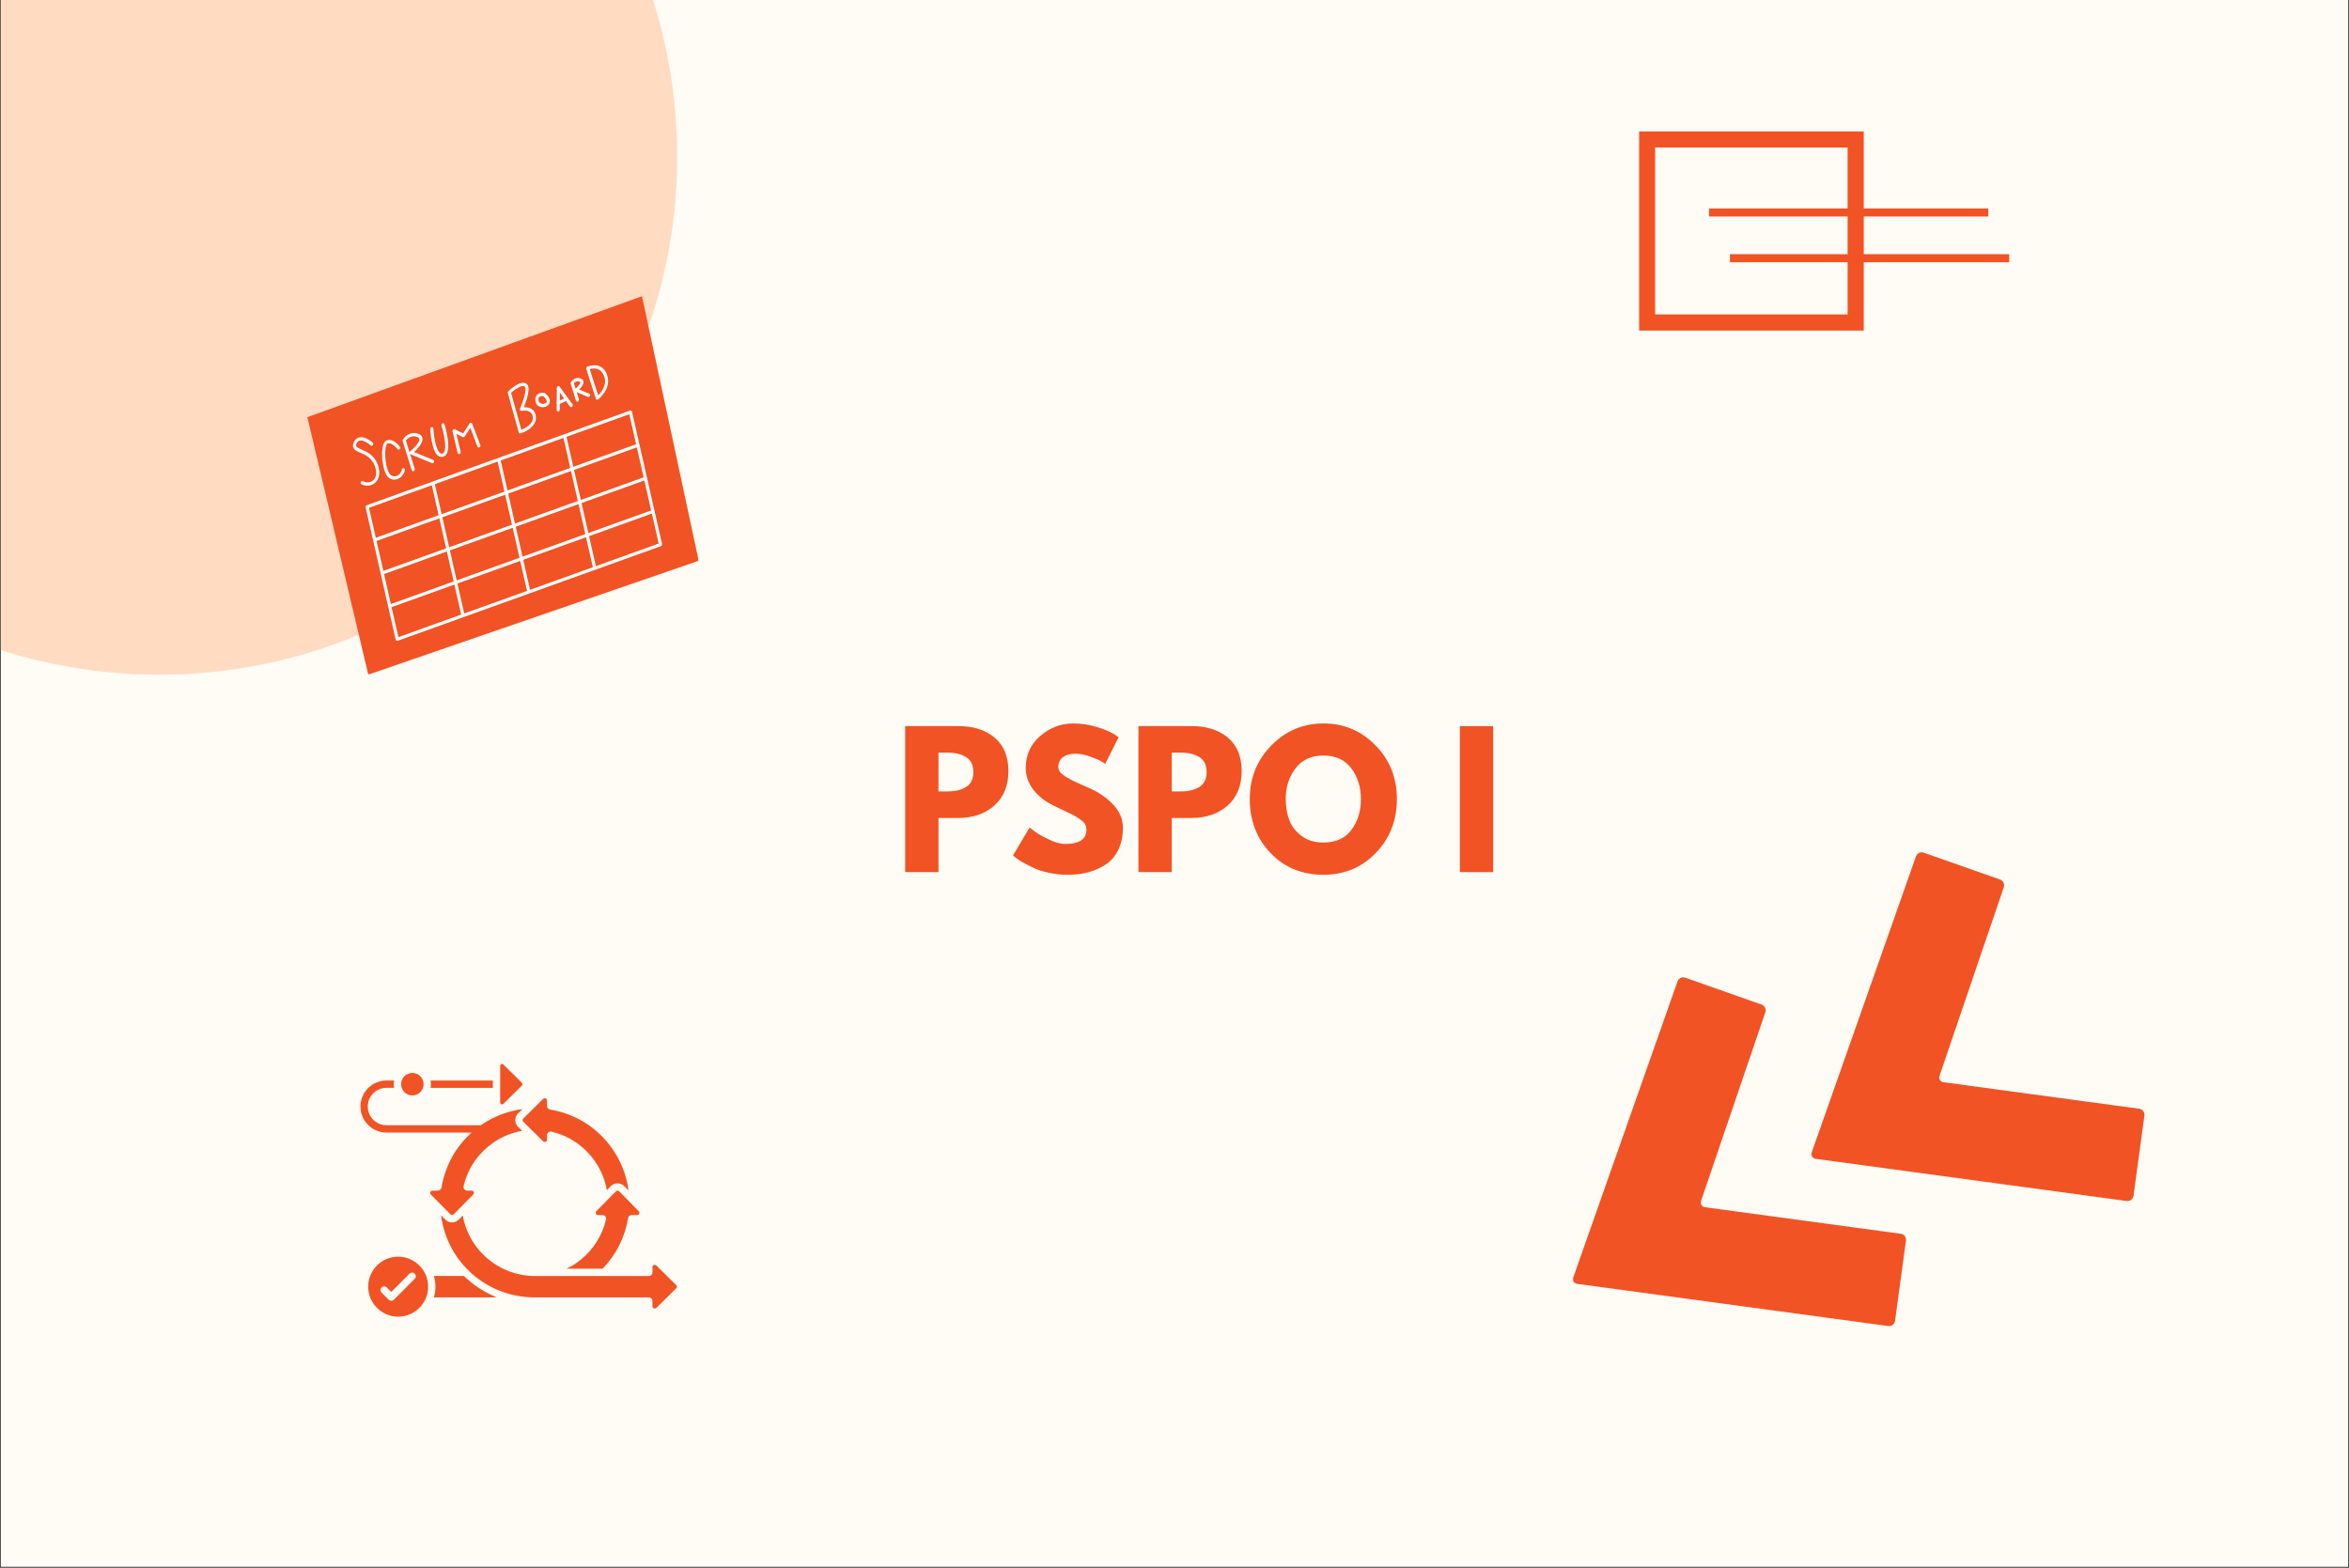 <?xml version="1.0" encoding="UTF-8"?> <svg xmlns="http://www.w3.org/2000/svg" xmlns:xlink="http://www.w3.org/1999/xlink" width="2048" zoomAndPan="magnify" viewBox="0 0 1536 1025.25" height="1367" preserveAspectRatio="xMidYMid meet" version="1.2"><rect x="0" y="0" width="1536" height="1025.25" fill="#333333" stroke="none"/><defs><clipPath id="857366c955"><path d="M 0.562 0 L 1535.438 0 L 1535.438 1024.5 L 0.562 1024.5 Z M 0.562 0 "></path></clipPath><clipPath id="751ada5b48"><path d="M 1184 557 L 1403 557 L 1403 786 L 1184 786 Z M 1184 557 "></path></clipPath><clipPath id="063ac6b3bb"><path d="M 1391.926 548.57 L 1405.543 785.754 L 1187.062 798.297 L 1173.445 561.109 Z M 1391.926 548.57 "></path></clipPath><clipPath id="0e61cb5d6c"><path d="M 1391.926 548.57 L 1405.543 785.754 L 1187.062 798.297 L 1173.445 561.109 Z M 1391.926 548.57 "></path></clipPath><clipPath id="d616d74e91"><path d="M 1028 639 L 1247 639 L 1247 868 L 1028 868 Z M 1028 639 "></path></clipPath><clipPath id="62e6ea9e46"><path d="M 1236.004 630.328 L 1249.617 867.516 L 1031.137 880.059 L 1017.523 642.871 Z M 1236.004 630.328 "></path></clipPath><clipPath id="ebbc332068"><path d="M 1236.004 630.328 L 1249.617 867.516 L 1031.137 880.059 L 1017.523 642.871 Z M 1236.004 630.328 "></path></clipPath><clipPath id="180b79a3da"><path d="M 0.562 0 L 442.781 0 L 442.781 441.223 L 0.562 441.223 Z M 0.562 0 "></path></clipPath><clipPath id="edc1d1f10d"><path d="M 104.012 -236.32 C -83.086 -236.32 -234.758 -84.648 -234.758 102.449 C -234.758 289.547 -83.086 441.223 104.012 441.223 C 291.109 441.223 442.781 289.547 442.781 102.449 C 442.781 -84.648 291.109 -236.32 104.012 -236.32 Z M 104.012 -236.32 "></path></clipPath><clipPath id="01296c0d41"><path d="M 0.562 0 L 442.781 0 L 442.781 441.223 L 0.562 441.223 Z M 0.562 0 "></path></clipPath><clipPath id="9f58a1dd16"><path d="M 104.012 -236.32 C -83.086 -236.32 -234.758 -84.648 -234.758 102.449 C -234.758 289.547 -83.086 441.223 104.012 441.223 C 291.109 441.223 442.781 289.547 442.781 102.449 C 442.781 -84.648 291.109 -236.32 104.012 -236.32 Z M 104.012 -236.32 "></path></clipPath><clipPath id="2590df4007"><rect x="0" width="443" y="0" height="442"></rect></clipPath><clipPath id="74113ab743"><path d="M 1071.816 85.988 L 1218.703 85.988 L 1218.703 216.172 L 1071.816 216.172 Z M 1071.816 85.988 "></path></clipPath><clipPath id="e295107684"><path d="M 240 821 L 280 821 L 280 861.438 L 240 861.438 Z M 240 821 "></path></clipPath><clipPath id="575c2d01c6"><path d="M 288 794 L 442.414 794 L 442.414 856 L 288 856 Z M 288 794 "></path></clipPath><clipPath id="c544bbf83e"><path d="M 235.566 706 L 342 706 L 342 795 L 235.566 795 Z M 235.566 706 "></path></clipPath><clipPath id="0b808ad80f"><path d="M 327 695.809 L 342 695.809 L 342 723 L 327 723 Z M 327 695.809 "></path></clipPath><clipPath id="9a565b8634"><path d="M 200.996 193.648 L 456.559 193.648 L 456.559 440.965 L 200.996 440.965 Z M 200.996 193.648 "></path></clipPath><clipPath id="33e82edb14"><rect x="0" width="401" y="0" height="147"></rect></clipPath></defs><g id="ed1e6d3c71"><g clip-rule="nonzero" clip-path="url(#857366c955)"><path style=" stroke:none;fill-rule:nonzero;fill:#ffffff;fill-opacity:1;" d="M 0.562 0 L 1535.438 0 L 1535.438 1024.5 L 0.562 1024.5 Z M 0.562 0 "></path><path style=" stroke:none;fill-rule:nonzero;fill:#fffbf5;fill-opacity:1;" d="M 0.562 0 L 1535.438 0 L 1535.438 1024.5 L 0.562 1024.5 Z M 0.562 0 "></path></g><g clip-rule="nonzero" clip-path="url(#751ada5b48)"><g clip-rule="nonzero" clip-path="url(#063ac6b3bb)"><g clip-rule="nonzero" clip-path="url(#0e61cb5d6c)"><path style=" stroke:none;fill-rule:nonzero;fill:#f15324;fill-opacity:1;" d="M 1398.863 725.102 C 1401.012 725.395 1402.516 727.395 1402.223 729.543 L 1395.09 782.074 C 1394.797 784.219 1392.801 785.727 1390.652 785.43 L 1187.301 757.863 C 1185.152 757.57 1183.977 755.645 1184.691 753.609 L 1252.852 560.023 C 1253.57 557.988 1255.82 556.887 1257.855 557.605 L 1307.836 575.211 C 1309.871 575.93 1310.973 578.184 1310.258 580.262 L 1268.27 703.504 C 1267.551 705.535 1268.773 707.457 1270.875 707.754 Z M 1398.863 725.102 "></path></g></g></g><g clip-rule="nonzero" clip-path="url(#d616d74e91)"><g clip-rule="nonzero" clip-path="url(#62e6ea9e46)"><g clip-rule="nonzero" clip-path="url(#ebbc332068)"><path style=" stroke:none;fill-rule:nonzero;fill:#f15324;fill-opacity:1;" d="M 1242.941 806.863 C 1245.086 807.156 1246.594 809.156 1246.301 811.301 L 1239.168 863.832 C 1238.875 865.98 1236.875 867.488 1234.727 867.191 L 1031.375 839.625 C 1029.227 839.332 1028.051 837.406 1028.77 835.371 L 1096.93 641.785 C 1097.645 639.75 1099.898 638.648 1101.93 639.363 L 1151.914 656.973 C 1153.945 657.691 1155.051 659.945 1154.336 662.023 L 1112.344 785.266 C 1111.629 787.297 1112.852 789.219 1114.953 789.516 Z M 1242.941 806.863 "></path></g></g></g><g clip-rule="nonzero" clip-path="url(#180b79a3da)"><g clip-rule="nonzero" clip-path="url(#edc1d1f10d)"><g transform="matrix(1,0,0,1,0,-0)"><g clip-path="url(#2590df4007)"><g clip-rule="nonzero" clip-path="url(#01296c0d41)"><g clip-rule="nonzero" clip-path="url(#9f58a1dd16)"><path style=" stroke:none;fill-rule:nonzero;fill:#ffdbc2;fill-opacity:1;" d="M -234.758 -236.32 L 442.781 -236.32 L 442.781 441.223 L -234.758 441.223 Z M -234.758 -236.32 "></path></g></g></g></g></g></g><path style="fill:none;stroke-width:7;stroke-linecap:butt;stroke-linejoin:miter;stroke:#f15324;stroke-opacity:1;stroke-miterlimit:4;" d="M -0.002 3.501 L 243.806 3.501 " transform="matrix(0.749,0,0,0.749,1117.545,136.33)"></path><path style="fill:none;stroke-width:7;stroke-linecap:butt;stroke-linejoin:miter;stroke:#f15324;stroke-opacity:1;stroke-miterlimit:4;" d="M -0 3.499 L 243.803 3.499 " transform="matrix(0.749,0,0,0.749,1131.207,166.237)"></path><g clip-rule="nonzero" clip-path="url(#74113ab743)"><path style="fill:none;stroke-width:28;stroke-linecap:butt;stroke-linejoin:miter;stroke:#f15324;stroke-opacity:1;stroke-miterlimit:4;" d="M 0.001 0 L 196.004 0 L 196.004 173.705 L 0.001 173.705 Z M 0.001 0 " transform="matrix(0.749,0,0,0.749,1071.816,85.988)"></path></g><g clip-rule="nonzero" clip-path="url(#e295107684)"><path style=" stroke:none;fill-rule:nonzero;fill:#f15324;fill-opacity:1;" d="M 260.359 821.855 C 249.551 821.855 240.762 830.648 240.762 841.457 C 240.762 852.266 249.551 861.059 260.359 861.059 C 268.141 861.059 274.883 856.496 278.043 849.906 C 279.27 847.348 279.961 844.484 279.961 841.457 C 279.961 838.434 279.277 835.566 278.047 833.008 C 274.891 826.418 268.148 821.855 260.359 821.855 Z M 271.199 836.316 L 257.535 849.98 C 257.078 850.441 256.461 850.676 255.852 850.676 C 255.242 850.676 254.629 850.441 254.156 849.98 L 249.508 845.332 C 248.574 844.398 248.574 842.883 249.508 841.949 C 250.441 841.016 251.957 841.016 252.891 841.949 L 255.848 844.902 L 267.816 832.934 C 268.75 832 270.266 832 271.199 832.934 C 272.133 833.867 272.133 835.383 271.199 836.316 Z M 271.199 836.316 "></path></g><path style=" stroke:none;fill-rule:nonzero;fill:#f15324;fill-opacity:1;" d="M 283.715 834.461 C 284.383 836.68 284.746 839.027 284.746 841.457 C 284.746 843.883 284.383 846.23 283.719 848.445 L 324.84 848.445 C 316.934 845.266 309.645 840.551 303.363 834.457 L 283.715 834.457 Z M 283.715 834.461 "></path><path style=" stroke:none;fill-rule:nonzero;fill:#f15324;fill-opacity:1;" d="M 403.805 778.637 C 403.426 778.637 403.074 778.785 402.809 779.051 L 396.742 785.203 C 396.734 785.207 396.73 785.211 396.727 785.215 L 389.941 792.086 C 389.301 792.738 389.547 793.508 389.637 793.73 C 389.773 794.055 390.125 794.605 390.965 794.613 L 393.945 794.613 C 394.676 794.613 395.363 794.953 395.82 795.52 C 396.273 796.09 396.441 796.836 396.273 797.551 C 393.859 807.879 387.945 817.25 379.633 823.926 C 376.809 826.188 373.758 828.113 370.535 829.668 L 394.051 829.668 C 402.914 820.539 408.664 809.133 410.695 796.625 C 410.883 795.465 411.887 794.613 413.059 794.613 L 416.664 794.613 C 417.438 794.605 417.805 794.137 417.965 793.738 C 418.156 793.281 418.176 792.598 417.664 792.082 L 404.793 779.043 C 404.535 778.785 404.188 778.637 403.805 778.637 Z M 403.805 778.637 "></path><g clip-rule="nonzero" clip-path="url(#575c2d01c6)"><path style=" stroke:none;fill-rule:nonzero;fill:#f15324;fill-opacity:1;" d="M 442.223 840.469 L 429.18 827.598 C 428.531 826.957 427.762 827.203 427.539 827.293 C 427.211 827.43 426.664 827.781 426.656 828.621 L 426.656 832.078 C 426.656 833.398 425.582 834.469 424.262 834.469 L 349.699 834.469 C 326.348 834.469 306.555 817.477 302.598 794.953 L 300 797.582 C 299.977 797.609 299.957 797.625 299.934 797.652 C 298.77 798.797 297.234 799.426 295.598 799.426 C 294.766 799.426 293.957 799.262 293.211 798.953 C 292.465 798.637 291.781 798.18 291.191 797.59 L 288.398 794.754 C 290.16 808.441 296.289 820.625 305.367 829.918 C 305.852 830.152 306.25 830.547 306.488 831.039 C 317.602 841.855 332.82 848.453 349.695 848.453 L 424.258 848.453 C 425.578 848.453 426.648 849.527 426.648 850.848 L 426.648 854.336 C 426.66 855.109 427.125 855.477 427.523 855.633 C 427.984 855.82 428.664 855.848 429.176 855.336 L 442.219 842.465 C 442.488 842.199 442.633 841.848 442.633 841.469 C 442.637 841.086 442.488 840.734 442.223 840.469 Z M 442.223 840.469 "></path></g><g clip-rule="nonzero" clip-path="url(#c544bbf83e)"><path style=" stroke:none;fill-rule:nonzero;fill:#f15324;fill-opacity:1;" d="M 295.598 794.625 C 295.977 794.625 296.324 794.477 296.594 794.215 C 296.594 794.215 296.594 794.215 296.598 794.211 L 302.672 788.059 C 302.676 788.055 302.68 788.051 302.684 788.047 L 309.469 781.168 C 310.109 780.52 309.863 779.75 309.773 779.527 C 309.637 779.199 309.289 778.652 308.445 778.641 L 305.465 778.641 C 304.734 778.641 304.047 778.305 303.59 777.738 C 303.137 777.164 302.969 776.418 303.137 775.707 C 305.461 765.766 310.812 756.98 318.605 750.305 C 325.184 744.668 332.984 740.992 341.395 739.523 L 338.766 736.93 C 338.758 736.918 338.75 736.91 338.738 736.902 C 338.184 736.348 337.746 735.703 337.445 735.008 C 337.445 735.008 337.445 735.008 337.445 735.004 C 337.445 735.004 337.445 735 337.438 735 C 337.438 735 337.438 735 337.438 734.996 L 337.438 734.988 C 337.438 734.988 337.438 734.988 337.438 734.984 L 337.438 734.973 C 337.438 734.973 337.438 734.965 337.434 734.965 C 337.434 734.965 337.434 734.965 337.434 734.961 C 337.434 734.961 337.434 734.957 337.43 734.957 C 337.105 734.211 336.945 733.398 336.938 732.555 C 336.938 732.551 336.938 732.551 336.938 732.547 L 336.938 732.539 C 336.938 732.539 336.938 732.539 336.938 732.535 L 336.938 732.516 C 336.938 732.512 336.938 732.512 336.938 732.508 C 336.945 731.68 337.105 730.875 337.414 730.129 C 337.727 729.387 338.184 728.711 338.777 728.121 L 341.598 725.34 C 331.637 726.656 322.363 730.355 314.422 735.875 L 252.723 735.875 C 245.977 735.875 240.492 730.391 240.492 723.645 C 240.492 716.895 245.977 711.41 252.723 711.41 L 257.723 711.41 C 257.566 710.637 257.484 709.836 257.484 709.02 C 257.484 708.199 257.566 707.402 257.723 706.625 L 252.723 706.625 C 243.344 706.637 235.707 714.27 235.707 723.652 C 235.707 733.035 243.344 740.672 252.723 740.672 L 308.371 740.672 C 298.195 749.82 291.031 762.332 288.707 776.629 C 288.516 777.789 287.516 778.641 286.344 778.641 L 282.734 778.641 L 282.734 778.648 C 281.957 778.656 281.594 779.125 281.434 779.52 C 281.242 779.977 281.223 780.66 281.73 781.168 L 294.605 794.211 C 294.863 794.477 295.215 794.625 295.598 794.625 Z M 295.598 794.625 "></path></g><path style=" stroke:none;fill-rule:nonzero;fill:#f15324;fill-opacity:1;" d="M 342.113 733.523 L 348.266 739.602 C 348.277 739.609 348.281 739.613 348.289 739.625 L 355.156 746.398 C 355.809 747.039 356.578 746.793 356.801 746.703 C 357.125 746.57 357.676 746.219 357.684 745.375 L 357.684 742.395 C 357.684 741.664 358.02 740.977 358.59 740.52 C 359.16 740.066 359.906 739.898 360.621 740.066 C 370.562 742.391 379.344 747.742 386.023 755.535 C 391.66 762.113 395.336 769.914 396.805 778.324 L 399.395 775.703 C 399.402 775.691 399.41 775.684 399.422 775.672 L 399.426 775.668 C 399.43 775.664 399.438 775.66 399.441 775.652 C 400.023 775.078 400.703 774.625 401.441 774.324 C 402.18 774.02 402.973 773.863 403.797 773.863 C 404.633 773.863 405.441 774.031 406.188 774.34 C 406.934 774.656 407.621 775.113 408.207 775.707 L 410.992 778.527 C 407.469 751.793 386.781 730.043 359.707 725.641 C 358.547 725.453 357.695 724.449 357.695 723.277 L 357.695 719.672 C 357.684 718.898 357.219 718.531 356.816 718.375 C 356.359 718.18 355.68 718.16 355.164 718.672 L 349.645 724.117 C 349.621 724.152 349.59 724.18 349.555 724.207 L 342.121 731.543 C 341.883 731.781 341.738 732.09 341.711 732.422 C 341.707 732.457 341.707 732.504 341.707 732.539 C 341.703 732.906 341.848 733.262 342.113 733.523 Z M 342.113 733.523 "></path><path style=" stroke:none;fill-rule:nonzero;fill:#f15324;fill-opacity:1;" d="M 269.625 716.383 C 273.68 716.383 276.977 713.086 276.98 709.027 L 276.98 709.023 C 276.98 704.965 273.68 701.664 269.625 701.664 C 265.566 701.664 262.266 704.965 262.266 709.023 L 262.266 709.027 C 262.27 713.086 265.566 716.383 269.625 716.383 Z M 269.625 716.383 "></path><g clip-rule="nonzero" clip-path="url(#0b808ad80f)"><path style=" stroke:none;fill-rule:nonzero;fill:#f15324;fill-opacity:1;" d="M 341.703 709.027 C 341.703 709.211 341.656 709.551 341.359 709.855 L 329.16 721.887 C 328.734 722.309 328.164 722.289 327.785 722.133 C 327.465 722 327.07 721.699 327.062 721.062 L 327.062 697.02 C 327.074 696.355 327.469 696.055 327.797 695.918 C 327.883 695.879 328.078 695.816 328.316 695.816 C 328.574 695.816 328.879 695.898 329.16 696.168 L 341.359 708.203 C 341.66 708.504 341.703 708.852 341.703 709.027 Z M 341.703 709.027 "></path></g><path style=" stroke:none;fill-rule:nonzero;fill:#f15324;fill-opacity:1;" d="M 322.281 706.637 L 322.281 711.418 L 281.531 711.418 C 281.684 710.645 281.77 709.848 281.77 709.023 C 281.77 708.203 281.684 707.406 281.531 706.633 L 322.281 706.633 Z M 322.281 706.637 "></path><g clip-rule="nonzero" clip-path="url(#9a565b8634)"><path style=" stroke:none;fill-rule:nonzero;fill:#f15324;fill-opacity:1;" d="M 200.996 272.82 C 201.797 276.082 240.805 441.184 240.805 441.184 L 456.875 366.727 L 419.785 193.707 L 200.996 272.82 "></path></g><path style=" stroke:none;fill-rule:nonzero;fill:#ffffff;fill-opacity:1;" d="M 242.648 317.23 C 240.578 317.93 238.242 317.746 236.254 316.598 C 235.789 316.328 235.652 315.68 235.953 315.148 C 236.254 314.617 236.879 314.406 237.344 314.676 C 239.602 315.98 242.523 315.66 244.289 313.914 C 246.309 311.922 246.539 308.418 244.918 304.301 C 242.914 299.203 238.891 297.48 235.66 296.098 C 232.645 294.805 229.527 293.469 231.348 289.312 C 232.277 287.188 233.668 286.387 234.668 286.09 C 238.539 284.934 243.246 289.082 243.77 289.559 C 244.172 289.926 244.184 290.602 243.801 291.074 C 243.418 291.543 242.781 291.625 242.379 291.262 C 241.156 290.152 237.453 287.434 235.02 288.16 C 234.223 288.402 233.609 289.02 233.156 290.059 C 232.297 292.02 233.035 292.574 236.566 294.086 C 239.914 295.52 244.5 297.48 246.789 303.301 C 249.582 310.402 246.867 314.148 245.57 315.43 C 244.727 316.262 243.723 316.867 242.648 317.23 "></path><path style=" stroke:none;fill-rule:nonzero;fill:#ffffff;fill-opacity:1;" d="M 259.676 313.387 C 258.34 313.84 256.605 313.926 254.684 312.773 C 250.742 310.414 249.188 299.195 250.105 293.074 C 250.523 290.273 251.426 288.582 252.777 288.043 C 257.168 286.301 261.379 292.02 261.555 292.266 C 261.879 292.711 261.777 293.391 261.324 293.785 C 260.871 294.18 260.242 294.137 259.918 293.691 C 258.934 292.34 255.844 289.062 253.305 290.055 C 253.012 290.172 252.426 290.965 252.094 293.203 C 251.203 299.133 252.906 309.137 255.797 310.867 C 257.828 312.082 259.508 311.418 260.559 310.645 C 262.039 309.559 262.73 307.965 262.691 307.414 C 262.648 306.828 263.062 306.266 263.613 306.16 C 264.168 306.055 264.652 306.441 264.699 307.027 C 264.82 308.652 263.453 311.008 261.582 312.383 C 261.113 312.727 260.465 313.121 259.676 313.387 "></path><path style=" stroke:none;fill-rule:nonzero;fill:#ffffff;fill-opacity:1;" d="M 334.184 256.91 L 340.906 281.047 C 343.156 280.172 348.887 277.469 348.402 272.832 C 348.246 271.316 347.695 270.23 346.715 269.512 C 344.562 267.922 341.094 268.715 341.059 268.723 C 340.691 268.809 340.328 268.676 340.117 268.379 C 339.902 268.082 339.871 267.664 340.035 267.297 C 342.336 262.062 344.867 253.812 342.988 252.727 C 340.836 251.484 336.238 255.031 334.184 256.91 Z M 340.695 283.332 C 340.531 283.391 340.422 283.422 340.383 283.434 C 339.875 283.59 339.379 283.316 339.234 282.801 L 332.062 257.039 C 331.949 256.641 332.078 256.188 332.391 255.883 C 333.164 255.117 340.066 248.488 344.078 250.809 C 347.543 252.809 344.254 262.156 342.539 266.387 C 344.047 266.293 346.246 266.43 347.961 267.688 C 349.363 268.719 350.188 270.301 350.406 272.383 C 351.141 279.422 342.496 282.723 340.695 283.332 "></path><path style=" stroke:none;fill-rule:nonzero;fill:#ffffff;fill-opacity:1;" d="M 353.395 259.199 C 353.02 259.324 352.68 259.512 352.449 259.793 C 352.043 260.285 351.969 261.102 352.23 262.215 C 352.574 263.684 353.996 264.176 355.113 264.152 C 356.219 264.133 357.211 263.625 357.469 262.957 C 357.75 262.215 357.285 260.789 355.168 258.969 C 354.727 258.953 354.016 258.984 353.395 259.199 Z M 356.648 266.016 C 356.125 266.195 355.551 266.297 354.949 266.309 C 352.602 266.359 350.766 265.035 350.273 262.934 C 349.84 261.07 350.086 259.566 351.004 258.457 C 352.605 256.527 355.504 256.805 355.828 256.844 C 356 256.863 356.156 256.93 356.285 257.039 C 359.766 259.922 359.855 262.195 359.32 263.594 C 358.887 264.727 357.906 265.594 356.648 266.016 "></path><path style=" stroke:none;fill-rule:nonzero;fill:#ffffff;fill-opacity:1;" d="M 373.773 266.215 C 373.395 266.344 372.984 266.234 372.742 265.902 L 366.094 256.742 L 366.039 267.973 C 366.039 268.562 365.582 269.09 365.027 269.148 C 364.473 269.207 364.023 268.773 364.027 268.18 L 364.098 253.641 C 364.098 253.172 364.383 252.734 364.797 252.547 C 365.215 252.363 365.668 252.473 365.922 252.82 L 374.379 264.477 C 374.703 264.922 374.598 265.602 374.148 265.996 C 374.031 266.098 373.906 266.172 373.773 266.215 "></path><path style=" stroke:none;fill-rule:nonzero;fill:#ffffff;fill-opacity:1;" d="M 365.27 264.48 C 364.766 264.648 364.254 264.395 364.098 263.883 C 363.926 263.34 364.219 262.703 364.75 262.465 L 370.219 260.016 C 370.746 259.781 371.312 260.027 371.48 260.574 C 371.652 261.121 371.359 261.754 370.828 261.992 L 365.363 264.441 C 365.332 264.453 365.301 264.469 365.27 264.48 "></path><path style=" stroke:none;fill-rule:nonzero;fill:#ffffff;fill-opacity:1;" d="M 375.254 250.602 L 376.371 254.191 C 377.965 252.852 379.582 250.934 379.539 250.105 C 379.535 250.043 379.523 249.852 379.074 249.652 C 377.156 248.801 375.832 249.93 375.254 250.602 Z M 377.805 262.633 C 377.305 262.805 376.793 262.555 376.633 262.043 L 373.164 250.914 C 373.07 250.605 373.117 250.25 373.301 249.957 C 374.184 248.52 376.719 246.191 380 247.648 C 381.219 248.191 381.516 249.102 381.547 249.77 C 381.637 251.492 379.988 253.477 378.695 254.754 L 385.406 257.539 C 385.902 257.746 386.109 258.367 385.863 258.926 C 385.621 259.48 385.016 259.766 384.516 259.559 L 377.082 256.473 L 378.551 261.176 C 378.719 261.723 378.43 262.359 377.902 262.598 C 377.867 262.609 377.836 262.625 377.805 262.633 "></path><path style=" stroke:none;fill-rule:nonzero;fill:#ffffff;fill-opacity:1;" d="M 265.398 288.121 L 267.832 295.934 C 267.883 295.645 268.035 295.375 268.262 295.188 C 270.645 293.238 274.383 289.359 274.273 287.25 C 274.262 287.039 274.227 286.387 273.086 285.879 C 269.023 284.074 266.281 286.973 265.398 288.121 Z M 270.43 308.121 C 269.93 308.289 269.422 308.039 269.262 307.527 L 263.316 288.449 C 263.219 288.141 263.266 287.785 263.449 287.492 C 264.84 285.238 268.836 281.578 274.016 283.879 C 275.801 284.672 276.234 285.969 276.285 286.918 C 276.438 289.93 272.859 293.703 270.77 295.637 L 283.297 300.84 C 283.793 301.047 284 301.668 283.754 302.223 C 283.512 302.781 282.906 303.066 282.406 302.859 L 268.379 297.031 C 268.285 296.992 268.195 296.938 268.125 296.867 L 271.18 306.664 C 271.348 307.207 271.059 307.844 270.527 308.082 C 270.496 308.098 270.461 308.109 270.43 308.121 "></path><path style=" stroke:none;fill-rule:nonzero;fill:#ffffff;fill-opacity:1;" d="M 385.625 241.406 L 391.129 258.59 C 393.168 256.633 397.234 251.781 394.984 245.898 C 392.73 239.996 387.75 240.762 385.625 241.406 Z M 390.816 261.395 C 390.633 261.453 390.441 261.465 390.258 261.414 C 389.969 261.332 389.746 261.109 389.648 260.809 L 383.367 241.219 C 383.285 240.957 383.309 240.66 383.426 240.391 C 383.547 240.125 383.758 239.91 384.012 239.793 C 384.105 239.75 393.328 235.668 396.863 244.918 C 400.355 254.062 391.223 261.152 391.129 261.227 C 391.031 261.301 390.926 261.355 390.816 261.395 "></path><path style=" stroke:none;fill-rule:nonzero;fill:#ffffff;fill-opacity:1;" d="M 289.883 298.641 C 289.742 298.691 289.602 298.73 289.449 298.762 C 288.324 299 287.277 298.738 286.344 297.98 C 282.188 294.621 281.445 281.957 281.379 280.523 C 281.348 279.938 281.773 279.387 282.328 279.293 C 282.887 279.203 283.359 279.605 283.387 280.195 C 283.57 283.836 284.688 293.812 287.656 296.215 C 288.168 296.625 288.691 296.77 289.258 296.648 C 289.758 296.543 290.109 296.273 290.398 295.773 C 292.383 292.348 289.848 282.016 288.703 278.324 C 288.535 277.777 288.828 277.145 289.359 276.906 C 289.891 276.668 290.453 276.918 290.621 277.465 C 291.074 278.922 294.945 291.824 292.078 296.77 C 291.543 297.695 290.789 298.336 289.883 298.641 "></path><path style=" stroke:none;fill-rule:nonzero;fill:#ffffff;fill-opacity:1;" d="M 313.355 292.586 C 312.879 292.746 312.387 292.527 312.207 292.051 L 307.531 279.758 L 303.926 285.391 C 303.621 285.863 303.059 286.051 302.613 285.828 L 298.465 283.758 C 299.211 286.84 300.418 292.039 301.23 295.566 C 301.363 296.129 301.027 296.742 300.488 296.941 C 299.938 297.145 299.402 296.84 299.273 296.277 C 298.094 291.164 296.145 282.82 295.941 282.211 C 295.777 281.809 295.891 281.324 296.211 280.984 C 296.535 280.645 297.012 280.559 297.383 280.746 L 302.832 283.469 L 306.992 276.973 C 307.211 276.633 307.574 276.43 307.938 276.441 C 308.301 276.453 308.609 276.676 308.742 277.027 L 314.082 291.07 C 314.281 291.598 314.027 292.25 313.508 292.52 C 313.457 292.547 313.406 292.566 313.355 292.586 "></path><path style=" stroke:none;fill-rule:nonzero;fill:#ffffff;fill-opacity:1;" d="M 389.637 370.25 L 385.18 350.633 L 426.266 335.859 L 430.723 355.477 Z M 256.039 397.07 L 297.125 382.297 L 301.582 401.914 L 260.496 416.688 Z M 282.367 317.332 L 286.824 336.949 L 245.734 351.723 L 241.277 332.105 Z M 415.965 290.512 L 374.875 305.285 L 370.418 285.668 L 411.504 270.895 Z M 380.258 328.977 L 421.348 314.203 L 425.805 333.82 L 384.715 348.594 Z M 341.668 364.074 L 337.211 344.457 L 378.301 329.68 L 382.754 349.301 Z M 342.133 366.109 L 383.219 351.336 L 387.676 370.953 L 346.586 385.73 Z M 340.172 366.816 L 344.629 386.434 L 303.543 401.207 L 299.086 381.59 Z M 294.164 359.938 L 335.25 345.16 L 339.711 364.777 L 298.621 379.555 Z M 251.117 375.414 L 292.203 360.641 L 296.664 380.258 L 255.574 395.035 Z M 291.742 358.605 L 250.656 373.379 L 246.199 353.762 L 287.285 338.984 Z M 330.332 323.508 L 334.789 343.125 L 293.703 357.898 L 289.246 338.281 Z M 329.871 321.469 L 288.781 336.246 L 284.324 316.625 L 325.414 301.852 Z M 331.828 320.766 L 327.371 301.148 L 368.461 286.375 L 372.918 305.992 Z M 377.836 327.645 L 336.75 342.422 L 332.293 322.801 L 373.379 308.027 Z M 420.883 312.168 L 379.797 326.941 L 375.34 307.324 L 416.426 292.547 Z M 427.996 334.137 L 427.992 334.133 L 423.074 312.48 L 423.074 312.477 L 418.152 290.828 L 418.152 290.824 L 413.234 269.172 C 413.105 268.609 412.566 268.309 412.023 268.504 L 282.883 314.941 L 239.836 330.422 C 239.578 330.516 239.352 330.711 239.211 330.969 C 239.07 331.227 239.027 331.523 239.09 331.793 L 244.008 353.445 L 244.008 353.449 L 248.926 375.102 L 253.848 396.758 L 258.766 418.41 C 258.895 418.965 259.426 419.266 259.957 419.082 L 259.977 419.074 L 389.117 372.641 L 432.164 357.16 C 432.426 357.066 432.648 356.867 432.789 356.613 C 432.93 356.355 432.973 356.059 432.914 355.789 L 427.996 334.137 "></path><g transform="matrix(1,0,0,1,584,465)"><g clip-path="url(#33e82edb14)"><g style="fill:#f15324;fill-opacity:1;"><g transform="translate(0.965, 105.342)"><path style="stroke:none" d="M 6.938 -95.484 L 41.781 -95.484 C 51.5 -95.484 59.367 -92.973 65.391 -87.953 C 71.41 -82.941 74.422 -75.648 74.422 -66.078 C 74.422 -56.516 71.367 -49.016 65.266 -43.578 C 59.172 -38.141 51.344 -35.422 41.781 -35.422 L 28.703 -35.422 L 28.703 0 L 6.938 0 Z M 28.703 -52.781 L 34.844 -52.781 C 39.695 -52.781 43.688 -53.758 46.812 -55.719 C 49.938 -57.688 51.5 -60.91 51.5 -65.391 C 51.5 -69.941 49.938 -73.203 46.812 -75.172 C 43.688 -77.141 39.695 -78.125 34.844 -78.125 L 28.703 -78.125 Z M 28.703 -52.781 "></path></g></g><g style="fill:#f15324;fill-opacity:1;"><g transform="translate(75.727, 105.342)"><path style="stroke:none" d="M 42.125 -97.219 C 47.289 -97.219 52.344 -96.461 57.281 -94.953 C 62.227 -93.453 65.895 -91.969 68.281 -90.5 L 71.75 -88.188 L 62.953 -70.828 C 62.266 -71.297 61.301 -71.895 60.062 -72.625 C 58.832 -73.352 56.52 -74.332 53.125 -75.562 C 49.727 -76.801 46.562 -77.422 43.625 -77.422 C 40 -77.422 37.203 -76.648 35.234 -75.109 C 33.273 -73.566 32.297 -71.484 32.297 -68.859 C 32.297 -67.547 32.754 -66.328 33.672 -65.203 C 34.598 -64.086 36.18 -62.895 38.422 -61.625 C 40.66 -60.352 42.629 -59.332 44.328 -58.562 C 46.023 -57.789 48.648 -56.633 52.203 -55.094 C 58.367 -52.469 63.629 -48.895 67.984 -44.375 C 72.348 -39.863 74.531 -34.754 74.531 -29.047 C 74.531 -23.566 73.547 -18.781 71.578 -14.688 C 69.609 -10.602 66.906 -7.406 63.469 -5.094 C 60.039 -2.781 56.242 -1.066 52.078 0.047 C 47.91 1.172 43.398 1.734 38.547 1.734 C 34.379 1.734 30.285 1.305 26.266 0.453 C 22.254 -0.391 18.898 -1.445 16.203 -2.719 C 13.504 -3.988 11.07 -5.238 8.906 -6.469 C 6.75 -7.707 5.172 -8.754 4.172 -9.609 L 2.656 -10.875 L 13.547 -29.172 C 14.473 -28.391 15.742 -27.398 17.359 -26.203 C 18.984 -25.016 21.859 -23.414 25.984 -21.406 C 30.109 -19.406 33.754 -18.406 36.922 -18.406 C 46.098 -18.406 50.688 -21.531 50.688 -27.781 C 50.688 -29.094 50.359 -30.305 49.703 -31.422 C 49.047 -32.535 47.891 -33.648 46.234 -34.766 C 44.578 -35.891 43.109 -36.781 41.828 -37.438 C 40.555 -38.094 38.473 -39.094 35.578 -40.438 C 32.691 -41.789 30.555 -42.816 29.172 -43.516 C 23.379 -46.367 18.898 -49.938 15.734 -54.219 C 12.578 -58.5 11 -63.109 11 -68.047 C 11 -76.609 14.16 -83.609 20.484 -89.047 C 26.805 -94.492 34.02 -97.219 42.125 -97.219 Z M 42.125 -97.219 "></path></g></g><g style="fill:#f15324;fill-opacity:1;"><g transform="translate(153.498, 105.342)"><path style="stroke:none" d="M 6.938 -95.484 L 41.781 -95.484 C 51.5 -95.484 59.367 -92.973 65.391 -87.953 C 71.41 -82.941 74.422 -75.648 74.422 -66.078 C 74.422 -56.516 71.367 -49.016 65.266 -43.578 C 59.172 -38.141 51.344 -35.422 41.781 -35.422 L 28.703 -35.422 L 28.703 0 L 6.938 0 Z M 28.703 -52.781 L 34.844 -52.781 C 39.695 -52.781 43.688 -53.758 46.812 -55.719 C 49.938 -57.688 51.5 -60.91 51.5 -65.391 C 51.5 -69.941 49.938 -73.203 46.812 -75.172 C 43.688 -77.141 39.695 -78.125 34.844 -78.125 L 28.703 -78.125 Z M 28.703 -52.781 "></path></g></g><g style="fill:#f15324;fill-opacity:1;"><g transform="translate(230.574, 105.342)"><path style="stroke:none" d="M 2.656 -47.797 C 2.656 -61.609 7.363 -73.297 16.781 -82.859 C 26.195 -92.43 37.539 -97.219 50.812 -97.219 C 64.156 -97.219 75.492 -92.453 84.828 -82.922 C 94.172 -73.391 98.844 -61.68 98.844 -47.797 C 98.844 -33.828 94.25 -22.078 85.062 -12.547 C 75.883 -3.023 64.469 1.734 50.812 1.734 C 36.844 1.734 25.32 -2.988 16.25 -12.438 C 7.188 -21.895 2.656 -33.68 2.656 -47.797 Z M 26.156 -47.797 C 26.156 -42.785 26.926 -38.211 28.469 -34.078 C 30.008 -29.953 32.707 -26.461 36.562 -23.609 C 40.426 -20.754 45.176 -19.328 50.812 -19.328 C 58.906 -19.328 65.016 -22.102 69.141 -27.656 C 73.273 -33.219 75.344 -39.93 75.344 -47.797 C 75.344 -55.586 73.238 -62.281 69.031 -67.875 C 64.832 -73.469 58.758 -76.266 50.812 -76.266 C 42.938 -76.266 36.859 -73.469 32.578 -67.875 C 28.297 -62.281 26.156 -55.586 26.156 -47.797 Z M 26.156 -47.797 "></path></g></g><g style="fill:#f15324;fill-opacity:1;"><g transform="translate(332.07, 105.342)"><path style="stroke:none" d=""></path></g></g><g style="fill:#f15324;fill-opacity:1;"><g transform="translate(363.664, 105.342)"><path style="stroke:none" d="M 28.703 -95.484 L 28.703 0 L 6.938 0 L 6.938 -95.484 Z M 28.703 -95.484 "></path></g></g></g></g></g></svg> 